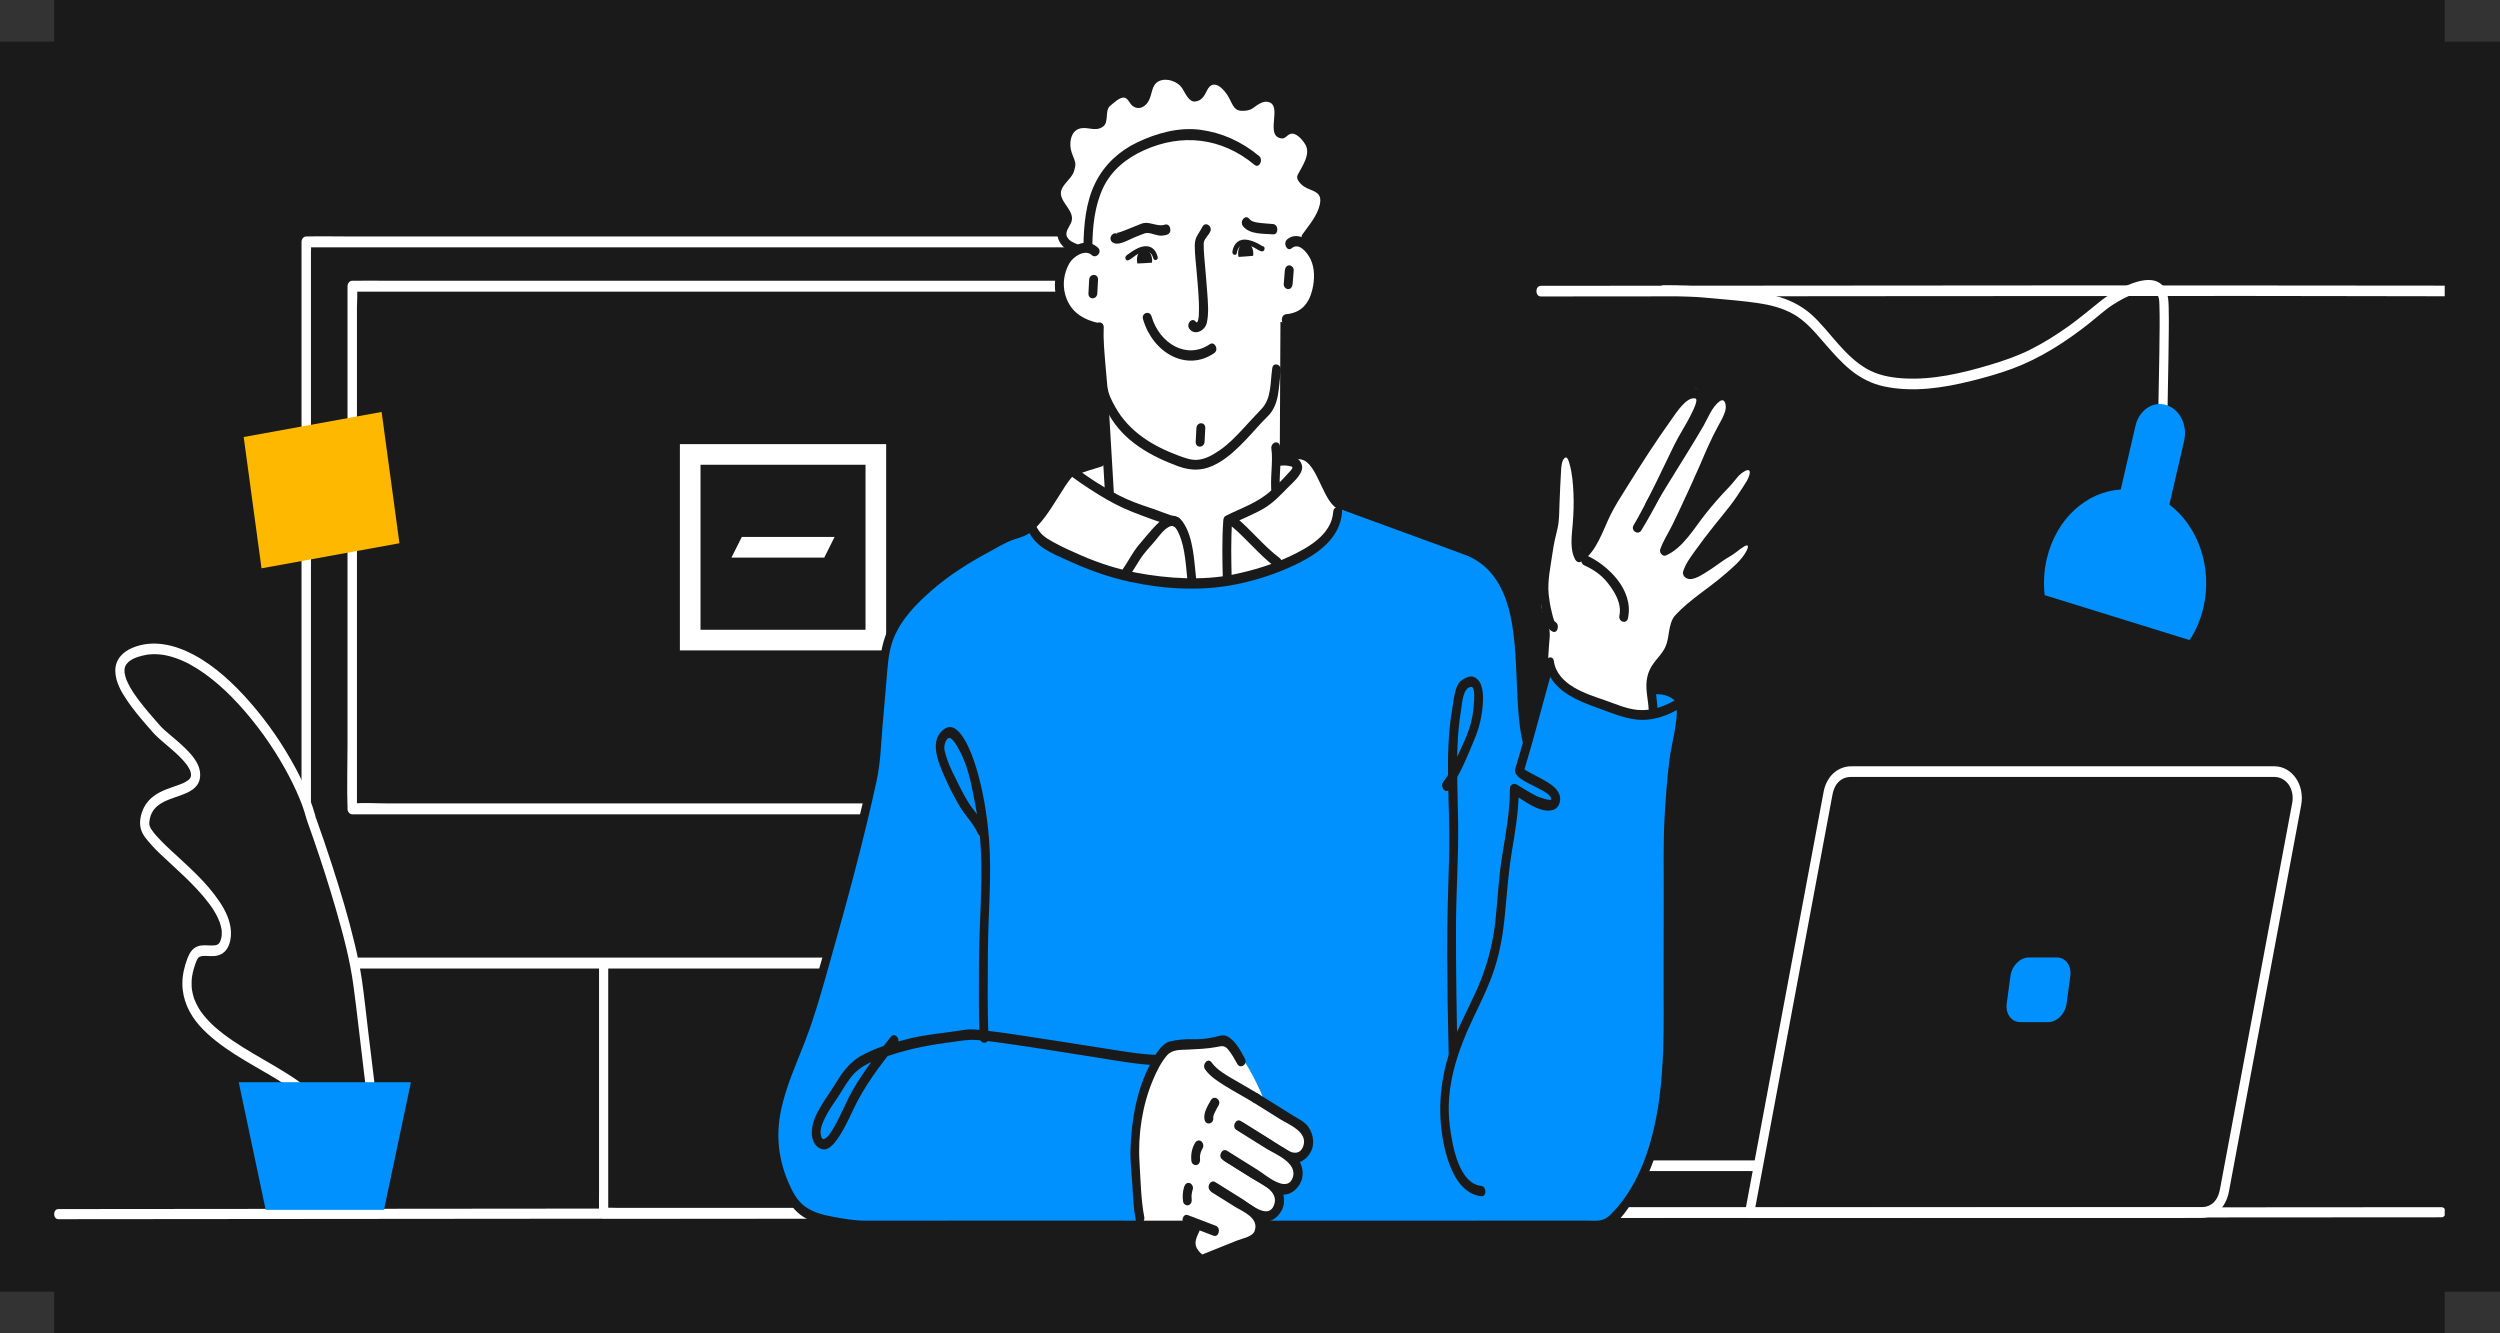 <svg width="1200" height="640" viewBox="0 0 1200 640" fill="none" xmlns="http://www.w3.org/2000/svg">
<rect x="0" y="0" width="1200" height="640" fill="#333333" stroke="none"/>
<rect width="1200" height="600" transform="translate(0 20)" fill="#1A1A1A"/>
<g clip-path="url(#clip0_1002_11094)">
<rect width="1147.46" height="640" transform="translate(26)" fill="#1A1A1A"/>
<path d="M289.745 313.003H438.588C440.57 313.003 442.614 313.17 444.592 313.003C444.68 312.995 444.771 313.003 444.86 313.003L442.655 310.451V571.286C442.655 574.799 442.526 578.349 442.655 581.86C442.66 582.013 442.655 582.169 442.655 582.322L444.86 579.77H296.017C294.035 579.77 291.991 579.603 290.013 579.77C289.925 579.777 289.834 579.77 289.745 579.77L291.95 582.322V321.487C291.95 317.965 292.005 314.435 291.95 310.913C291.948 310.759 291.95 310.605 291.95 310.451C291.95 307.166 287.54 307.161 287.54 310.451V571.286C287.54 574.808 287.485 578.338 287.54 581.86C287.542 582.014 287.54 582.168 287.54 582.322C287.54 583.702 288.55 584.874 289.745 584.874H425.805C432.057 584.874 438.342 585.088 444.592 584.874C444.681 584.871 444.771 584.874 444.86 584.874C446.052 584.874 447.065 583.705 447.065 582.322V321.487C447.065 317.965 447.12 314.435 447.065 310.913C447.063 310.759 447.065 310.605 447.065 310.451C447.065 309.071 446.055 307.899 444.86 307.899H308.8C302.548 307.899 296.263 307.684 290.013 307.899C289.924 307.902 289.834 307.899 289.745 307.899C286.907 307.899 286.902 313.003 289.745 313.003Z" fill="white"/>
<path d="M607.859 462.267H146.996V116.109H607.859V462.267Z" fill="#1A1A1A"/>
<path d="M607.858 459.649H165.703C159.782 459.649 153.689 459.167 147.779 459.649C147.52 459.67 147.255 459.649 146.995 459.649L149.256 462.266V121.358C149.256 119.847 149.43 118.179 149.256 116.678C149.235 116.495 149.256 116.294 149.256 116.108L146.995 118.725H589.15C595.07 118.725 601.164 119.208 607.074 118.725C607.333 118.704 607.598 118.725 607.858 118.725L605.596 116.108V419.843C605.596 433.766 605.191 447.779 605.596 461.696C605.602 461.886 605.596 462.076 605.596 462.266C605.596 465.634 610.12 465.64 610.12 462.266V158.532C610.12 144.609 610.525 130.596 610.12 116.679C610.114 116.49 610.12 116.299 610.12 116.109C610.12 114.694 609.083 113.492 607.858 113.492H165.704C159.733 113.492 153.749 113.36 147.78 113.492C147.519 113.498 147.257 113.492 146.996 113.492C145.773 113.492 144.735 114.692 144.735 116.109V419.843C144.735 433.766 144.33 447.779 144.735 461.696C144.741 461.886 144.735 462.076 144.735 462.266C144.735 463.681 145.771 464.883 146.996 464.883H589.151C595.121 464.883 601.105 465.015 607.075 464.883C607.336 464.877 607.597 464.883 607.858 464.883C610.769 464.883 610.774 459.649 607.858 459.649Z" fill="white"/>
<path d="M668.285 584.16H751.24C755.064 584.16 758.909 584.298 762.732 584.16C762.784 584.159 762.838 584.16 762.892 584.16C765.73 584.16 765.734 579.056 762.892 579.056H679.937C676.113 579.056 672.267 578.918 668.445 579.056C668.392 579.057 668.338 579.056 668.285 579.056C665.446 579.056 665.442 584.16 668.285 584.16ZM798.451 142.037C806.346 141.918 814.232 142.461 822.099 143.191C829.249 143.855 836.44 144.41 843.56 145.439C849.479 146.294 855.504 147.749 860.892 150.804C866.499 153.983 870.744 158.936 875.104 163.988C879.198 168.73 883.307 173.483 888.032 177.396C892.923 181.447 898.475 184.252 904.4 185.497C918.218 188.4 932.491 186.264 946.094 182.883C952.757 181.226 959.454 179.36 965.948 176.956C972.561 174.509 978.968 171.301 985.123 167.591C991.232 163.909 997.102 159.716 1002.79 155.231C1006.6 152.234 1010.19 148.85 1014.21 146.25C1017.76 143.958 1021.22 142.122 1025.09 140.798C1027.08 140.116 1028.82 139.667 1030.65 139.597C1031.07 139.58 1031.5 139.582 1031.93 139.612C1032.14 139.626 1032.35 139.645 1032.55 139.672C1032.05 139.604 1032.69 139.705 1032.76 139.721C1033.13 139.816 1033.5 139.93 1033.87 140.063C1033.95 140.093 1034.49 140.389 1034.03 140.127C1034.22 140.236 1034.4 140.357 1034.59 140.475C1034.72 140.557 1034.84 140.66 1034.96 140.76C1034.55 140.417 1035.01 140.815 1035.07 140.889C1035.2 141.04 1035.33 141.186 1035.45 141.342C1035.85 141.847 1035.24 140.923 1035.56 141.511C1035.66 141.701 1035.76 141.893 1035.86 142.087C1035.88 142.133 1036.14 142.817 1035.97 142.331C1036.15 142.829 1036.25 143.347 1036.36 143.867C1036.41 144.131 1036.39 144.705 1036.35 143.729C1036.36 143.924 1036.39 144.123 1036.41 144.317C1036.45 144.865 1036.48 145.415 1036.5 145.964C1036.64 149.259 1036.63 152.565 1036.63 155.864C1036.6 165.047 1036.41 174.23 1036.24 183.41C1036.16 187.301 1036.09 191.193 1036.03 195.084C1036 197.168 1035.89 199.294 1036.01 201.376C1036.12 203.242 1037.63 205.34 1039.39 203.968C1041.74 202.144 1039.53 197.721 1037.17 199.56L1037.16 199.564L1038.27 199.215H1038.27L1039.38 199.564L1039.38 199.561L1040.17 200.476C1040.28 200.671 1040.42 201.966 1040.42 201.322C1040.42 200.982 1040.4 200.642 1040.4 200.303C1040.39 199.197 1040.4 198.092 1040.41 196.988C1040.46 193.354 1040.53 189.719 1040.6 186.086C1040.77 176.865 1040.96 167.644 1041.02 158.422C1041.05 154.799 1041.06 151.172 1040.97 147.549C1040.89 144.792 1040.82 142.003 1039.67 139.511C1035.48 130.5 1023.8 135.507 1017.79 138.525C1014.62 140.113 1011.48 141.954 1008.63 144.216C1003.36 148.402 998.241 152.782 992.791 156.666C986.926 160.845 980.848 164.64 974.526 167.809C968.274 170.943 961.782 173.164 955.196 175.132C941.788 179.137 927.914 182.399 913.996 181.639C907.791 181.3 901.491 180.198 895.886 176.948C890.844 174.026 886.562 169.81 882.527 165.308C878.165 160.44 874.117 155.035 869.275 150.788C864.302 146.426 858.427 143.674 852.375 142.06C845.999 140.359 839.454 139.808 832.952 139.158C825.242 138.387 817.531 137.562 809.798 137.161C806.018 136.958 802.234 136.882 798.45 136.933C795.614 136.975 795.606 142.081 798.451 142.037Z" fill="white"/>
<path d="M1041.29 242.198L1048.39 211.538C1050.12 204.08 1046.29 196.413 1039.85 194.415C1033.4 192.416 1026.78 196.843 1025.05 204.301L1017.95 234.96C1001.58 235.976 986.914 248.971 982.441 268.289C981.127 273.95 980.782 279.853 981.427 285.667L1051.02 307.247C1054.09 302.585 1056.34 297.274 1057.65 291.611C1062.12 272.293 1055.03 252.551 1041.29 242.199V242.198Z" fill="#0091FF"/>
<path d="M1046.96 579.462H777.993C776.675 579.462 775.358 579.465 774.041 579.462C768.994 579.452 764.292 577.293 760.843 572.958C757.954 569.327 756.361 564.475 756.361 559.55L754.155 562.102H1052.32C1056.33 562.102 1060.41 562.35 1064.41 562.102C1064.58 562.091 1064.76 562.102 1064.94 562.102L1062.73 559.55C1062.73 564.454 1061.9 569.066 1059.08 572.907C1056.03 577.062 1051.66 579.398 1046.96 579.462C1044.12 579.502 1044.12 584.606 1046.96 584.567C1052.76 584.487 1058.4 581.649 1062.19 576.516C1065.8 571.636 1067.14 565.866 1067.14 559.55C1067.14 558.17 1066.13 556.998 1064.94 556.998H766.77C762.744 556.998 758.709 556.91 754.683 556.998C754.507 557.002 754.331 556.998 754.155 556.998C752.962 556.998 751.949 558.166 751.949 559.55C751.949 570.788 758.73 580.984 768.154 583.775C770.412 584.444 772.693 584.567 775 584.567H1034.52C1038.5 584.567 1042.48 584.658 1046.45 584.567C1046.62 584.563 1046.79 584.567 1046.96 584.567C1049.8 584.567 1049.8 579.462 1046.96 579.462Z" fill="white"/>
<path d="M839.824 582.015H1057.08C1062.13 582.015 1066.51 577.932 1067.58 572.21L1102.51 385.437C1103.96 377.689 1098.85 370.372 1092 370.372H888.071C885.616 370.372 883.235 371.345 881.324 373.128C879.414 374.912 878.089 377.4 877.569 380.176L839.824 582.015Z" fill="#1A1A1A"/>
<path d="M839.825 584.567H1049.72C1052.08 584.567 1054.43 584.578 1056.79 584.567C1063.38 584.536 1068.5 579.365 1069.87 572.026L1072.02 560.531L1076.14 538.478L1081.56 509.474L1087.59 477.273L1093.59 445.176L1098.87 416.93L1102.76 396.141C1103.37 392.898 1103.98 389.66 1104.58 386.415C1106.34 376.763 1100.29 367.857 1091.71 367.818C1089.22 367.807 1086.74 367.818 1084.26 367.818H888.613C882.147 367.818 876.744 372.618 875.351 379.994C874.729 383.288 874.119 386.584 873.502 389.879L869.743 409.981L864.614 437.408L858.707 468.999L852.598 501.666L846.866 532.32L842.106 557.773L838.851 575.181L837.7 581.335C837.101 584.538 841.352 585.906 841.954 582.692L843.167 576.201L846.434 558.731L851.192 533.287L856.907 502.731L862.961 470.356L868.818 439.037L873.915 411.78L877.69 391.591L879.582 381.475C880.14 378.494 881.393 375.887 883.734 374.294C885.309 373.222 887.016 372.923 888.796 372.923H1084.05C1086.57 372.923 1089.1 372.914 1091.63 372.923C1097.52 372.944 1101.49 378.822 1100.26 385.428L1098.23 396.264L1094.23 417.643L1088.92 446.057L1082.95 477.996L1076.97 509.951L1071.65 538.413L1067.63 559.872L1065.59 570.821C1065.05 573.678 1063.93 576.261 1061.72 577.879C1060.08 579.075 1058.3 579.462 1056.42 579.462H839.826C836.988 579.462 836.984 584.567 839.826 584.567H839.825Z" fill="white"/>
<path d="M969.702 490.616H983.112C987.326 490.616 991.311 486.625 991.966 481.748L993.754 468.446C994.41 463.569 991.498 459.578 987.283 459.578H973.873C969.659 459.578 965.674 463.569 965.019 468.446L963.231 481.748C962.575 486.625 965.487 490.616 969.702 490.616Z" fill="#0091FF"/>
<path d="M586.166 385.634H186.001C180.636 385.634 175.136 385.227 169.779 385.634C169.544 385.652 169.305 385.634 169.069 385.634L171.331 388.251V147.635C171.331 144.478 171.714 140.951 171.331 137.816C171.314 137.676 171.331 137.519 171.331 137.377L169.069 139.994H569.235C574.599 139.994 580.1 140.401 585.456 139.994C585.691 139.976 585.93 139.994 586.166 139.994L583.904 137.377V357.365C583.904 367.488 583.57 377.695 583.904 387.812C583.91 387.958 583.904 388.106 583.904 388.251C583.904 391.619 588.428 391.625 588.428 388.251V168.263C588.428 158.141 588.762 147.933 588.428 137.816C588.422 137.67 588.428 137.523 588.428 137.377C588.428 135.962 587.391 134.76 586.166 134.76H186.002C180.598 134.76 175.183 134.64 169.78 134.76C169.544 134.765 169.308 134.76 169.071 134.76C167.848 134.76 166.81 135.96 166.81 137.377V357.365C166.81 367.488 166.475 377.695 166.81 387.812C166.815 387.958 166.81 388.106 166.81 388.251C166.81 389.666 167.846 390.868 169.071 390.868H569.235C574.638 390.868 580.053 390.988 585.456 390.868C585.692 390.863 585.929 390.868 586.166 390.868C589.076 390.868 589.081 385.634 586.166 385.634ZM1171.86 579.446C1022.65 579.532 873.433 579.637 724.222 579.754C575.87 579.869 427.518 579.997 279.165 580.129C195.453 580.203 111.739 580.278 28.026 580.354C25.327 580.357 25.322 585.212 28.026 585.209C177.167 585.075 326.307 584.94 475.447 584.813C623.819 584.686 772.192 584.567 920.563 584.463C1004.33 584.405 1088.09 584.35 1171.86 584.303C1174.56 584.301 1174.56 579.445 1171.86 579.446ZM1179.43 137.113C1123.05 137.114 1059.08 136.955 1002.7 136.988C946.638 137.02 890.577 137.064 834.516 137.113C802.881 137.14 771.247 137.169 739.613 137.197C736.774 137.199 736.77 142.304 739.613 142.301C795.971 142.25 852.331 142.199 908.689 142.156C964.758 142.113 1020.83 142.077 1076.89 142.056C1108.55 142.044 1147.78 142.218 1179.43 142.217C1182.27 142.217 1182.28 137.113 1179.43 137.113Z" fill="white"/>
<path d="M116.973 209.769L183.177 197.735L191.729 260.76L125.526 272.793L116.973 209.769Z" fill="#FFB800"/>
<path d="M425.357 312.192H326.346V213.181H425.357V312.192ZM415.456 223.082H336.247V302.291H415.456V223.082Z" fill="white"/>
<path d="M395.653 267.637H351.098L356.067 257.736H400.603L395.653 267.637Z" fill="white"/>
<path d="M151.311 540.711C163.011 513.467 72.86 505.127 92.579 459.61C95.82 452.128 105.452 461.083 108.151 451.689C112.982 434.875 82.703 413.593 74.391 403.904C70.378 399.225 68.274 397.401 70.14 391.081C74.162 377.462 95.118 381.996 93.834 371.001C92.938 363.337 79.356 354.9 74.934 349.743C64.94 338.086 44.868 317.047 68.895 311.995C100.567 305.336 141.69 362.36 149.425 393.012C149.425 393.012 168.505 445.018 171.971 473.9C175.437 502.782 177.517 519.63 177.517 519.63" fill="#1A1A1A"/>
<path d="M153.216 541.999C154.369 539.284 154.849 536.403 154.335 533.411C153.866 530.679 152.483 528.247 150.91 526.194C147.019 521.115 141.52 517.65 136.418 514.481C129.957 510.469 123.309 506.877 116.853 502.854C113.638 500.852 110.465 498.751 107.41 496.435C105.948 495.319 104.517 494.151 103.119 492.932C102.825 492.677 103.433 493.223 102.961 492.79C102.803 492.644 102.644 492.5 102.487 492.354C102.155 492.046 101.826 491.732 101.501 491.415C100.881 490.812 100.276 490.19 99.685 489.55C98.531 488.308 97.448 486.979 96.445 485.572C96.33 485.409 96.218 485.243 96.103 485.079C95.763 484.595 96.348 485.476 96.034 484.973C95.811 484.616 95.583 484.264 95.367 483.9C94.943 483.187 94.547 482.452 94.181 481.697C93.832 480.975 93.534 480.229 93.231 479.482C93.11 479.185 93.404 479.986 93.303 479.68C93.265 479.564 93.221 479.451 93.182 479.335C93.122 479.15 93.059 478.966 93.001 478.78C92.634 477.616 92.354 476.417 92.163 475.198C92.133 475.002 92.113 474.803 92.079 474.607C92.019 474.262 92.129 475.185 92.072 474.539C92.03 474.085 91.998 473.63 91.976 473.174C91.94 472.317 91.947 471.458 91.998 470.602C92.023 470.174 92.068 469.749 92.105 469.322C92.134 468.977 92.032 469.857 92.082 469.514C92.099 469.406 92.109 469.297 92.125 469.188C92.162 468.943 92.196 468.696 92.236 468.45C92.559 466.479 93.093 464.574 93.744 462.718C93.862 462.38 93.587 463.129 93.717 462.793C93.764 462.674 93.808 462.554 93.853 462.435C93.947 462.194 94.042 461.954 94.139 461.715C94.372 461.143 94.603 460.561 94.921 460.044C94.7 460.404 95.11 459.829 95.207 459.713C95.484 459.386 95.26 459.64 95.181 459.709C95.274 459.629 95.376 459.547 95.477 459.479C95.613 459.388 96.187 459.096 95.737 459.288C96.015 459.169 96.297 459.071 96.587 458.996C96.737 458.957 97.412 458.87 96.899 458.92C97.148 458.895 97.396 458.87 97.646 458.858C98.193 458.836 98.741 458.837 99.289 458.861C100.363 458.899 101.438 458.984 102.513 458.927C105.205 458.782 107.621 457.715 109.183 455.061C110.474 452.869 110.973 449.906 110.86 447.285C110.632 441.973 108.259 437.149 105.521 433.024C99.109 423.363 90.481 416.008 82.333 408.448C80.73 406.96 79.129 405.465 77.594 403.883C75.833 402.07 73.975 400.135 72.552 397.959C72.704 398.191 72.34 397.581 72.266 397.444C72.12 397.174 71.989 396.894 71.874 396.605C72.034 397.016 71.79 396.276 71.755 396.115C71.721 395.962 71.692 395.807 71.668 395.652C71.749 396.168 71.66 395.406 71.659 395.349C71.623 394.087 72.05 392.243 72.443 391.195C72.376 391.372 72.655 390.699 72.709 390.583C72.946 390.067 73.215 389.571 73.514 389.101C73.71 388.789 73.3 389.4 73.512 389.107C73.611 388.97 73.711 388.833 73.814 388.699C74.142 388.274 74.496 387.874 74.868 387.5C74.955 387.412 75.51 386.901 75.143 387.224C75.39 387.006 75.646 386.799 75.906 386.601C76.781 385.933 77.712 385.367 78.666 384.867C78.784 384.806 78.902 384.746 79.02 384.686C79.333 384.527 78.712 384.831 79.03 384.681C79.27 384.567 79.512 384.456 79.755 384.348C80.272 384.119 80.795 383.903 81.32 383.696C83.33 382.905 85.382 382.264 87.401 381.504C90.777 380.232 95.056 378.329 95.909 373.797C97.037 367.803 92.576 362.765 88.997 359.261C86.683 356.994 84.228 354.927 81.787 352.85C79.775 351.139 78.27 349.973 76.492 347.936C73.107 344.058 69.695 340.184 66.562 336.028C65.759 334.968 64.982 333.882 64.233 332.771C64.414 333.042 64.007 332.425 63.925 332.297C63.756 332.035 63.589 331.771 63.424 331.505C63.063 330.923 62.715 330.331 62.38 329.73C61.8 328.7 61.277 327.63 60.812 326.526C60.707 326.274 60.607 326.02 60.51 325.763C60.379 325.416 60.644 326.156 60.529 325.807C60.487 325.682 60.444 325.557 60.404 325.432C60.237 324.918 60.094 324.394 59.977 323.862C59.924 323.622 59.883 323.38 59.837 323.139C59.704 322.435 59.821 323.352 59.8 322.929C59.772 322.412 59.761 321.895 59.768 321.378C59.78 320.679 59.685 321.624 59.774 321.225C59.822 321.01 59.849 320.79 59.899 320.576C59.949 320.361 60.022 320.155 60.074 319.943C60.176 319.532 60.049 320.023 60.019 320.088C60.088 319.938 60.146 319.783 60.217 319.634C60.313 319.43 60.421 319.237 60.53 319.043C60.585 318.945 60.648 318.85 60.708 318.755C60.662 318.829 60.389 319.155 60.658 318.848C60.998 318.46 61.31 318.063 61.678 317.709C61.925 317.471 61.39 317.947 61.66 317.728C61.761 317.646 61.862 317.562 61.965 317.482C62.18 317.315 62.401 317.157 62.625 317.007C62.864 316.847 63.107 316.697 63.353 316.554C63.446 316.5 64.187 316.107 63.94 316.228C65.323 315.553 66.796 315.099 68.26 314.734C69.052 314.536 69.849 314.37 70.651 314.237C70.563 314.251 70.219 314.298 70.654 314.242C70.949 314.202 71.245 314.168 71.541 314.138C73.783 313.914 76.037 313.998 78.268 314.314C78.346 314.325 78.701 314.385 78.293 314.317C78.702 314.385 79.111 314.46 79.518 314.543C80.102 314.662 80.682 314.796 81.261 314.945C82.406 315.24 83.541 315.592 84.662 315.992C85.851 316.417 87.025 316.893 88.183 317.419C89.351 317.948 90.032 318.292 91.288 318.979C96.159 321.64 100.73 325.005 105.037 328.738C109.371 332.492 113.74 337.012 117.69 341.598C121.805 346.383 125.673 351.444 129.275 356.754C132.602 361.66 135.681 366.783 138.499 372.098C139.824 374.598 141.077 377.15 142.254 379.748C142.814 380.985 143.353 382.234 143.871 383.495C144.221 384.347 144.559 385.205 144.886 386.07C144.939 386.21 144.993 386.351 145.045 386.492C145.066 386.548 145.275 387.115 145.166 386.817C145.807 388.571 146.597 391.177 147.199 393.313C147.297 393.66 147.405 393.992 147.528 394.329L147.381 393.924L147.675 394.736C148.686 397.545 149.678 400.364 150.65 403.192C154.401 414.079 157.941 425.069 161.153 436.184C164.638 448.24 167.977 460.566 169.661 473.159C171.513 487.001 173.011 500.917 174.709 514.787C174.935 516.628 175.159 518.468 175.387 520.309C175.555 521.675 177.055 522.424 178.099 522.091C179.367 521.688 179.808 520.322 179.639 518.952C178.687 511.238 177.751 503.52 176.816 495.803C175.808 487.487 174.96 479.124 173.78 470.837C172.919 464.79 171.643 458.824 170.228 452.922C167.164 440.151 163.391 427.606 159.37 415.201C156.957 407.759 154.451 400.351 151.797 393.019C151.672 392.675 151.397 392.142 151.363 391.826C151.355 391.791 151.343 391.758 151.326 391.727C151.706 392.467 151.458 391.981 151.376 391.67C151.299 391.381 151.221 391.093 151.14 390.806C150.444 388.317 149.6 385.888 148.694 383.493C146.723 378.289 144.343 373.295 141.748 368.474C135.655 357.158 128.345 346.619 120.158 337.239C112.215 328.14 103.198 319.734 92.994 314.291C83.83 309.403 73.197 306.854 63.43 311.009C59.152 312.829 55.224 316.397 55.343 322.147C55.451 327.416 58.292 332.178 60.979 336.184C64.011 340.703 67.506 344.773 71.002 348.806C72.534 350.574 74.027 352.359 75.728 353.913C77.971 355.962 80.307 357.866 82.589 359.853C84.768 361.751 87.042 363.842 88.976 366.226C89.902 367.368 90.301 367.899 90.953 369.21C91.083 369.472 91.199 369.739 91.314 370.009C91.465 370.359 91.197 369.64 91.315 369.997C91.358 370.129 91.401 370.261 91.44 370.394C91.516 370.657 91.565 370.921 91.628 371.186C91.763 371.749 91.652 370.879 91.67 371.528C91.677 371.751 91.673 371.973 91.677 372.195C91.689 372.893 91.805 371.841 91.667 372.367C91.616 372.555 91.573 372.747 91.536 372.94C91.453 373.419 91.762 372.534 91.492 373.061C91.413 373.216 91.297 373.388 91.238 373.552C91.145 373.811 91.544 373.192 91.198 373.608C91.079 373.751 90.965 373.897 90.84 374.033C90.704 374.181 90.134 374.638 90.671 374.225C89.964 374.77 89.249 375.216 88.483 375.641C88.159 375.821 88.833 375.491 88.261 375.746C88.052 375.838 87.843 375.933 87.633 376.022C87.168 376.22 86.699 376.404 86.227 376.582C82.04 378.159 77.585 379.284 73.836 382.076C71.901 383.517 70.181 385.384 69.037 387.715C67.628 390.584 66.717 394.448 67.556 397.698C68.407 400.997 70.836 403.416 72.876 405.76C74.153 407.228 75.53 408.578 76.918 409.903C80.73 413.543 84.66 417.015 88.461 420.673C92.626 424.682 96.72 428.869 100.278 433.613C101.84 435.695 103.034 437.476 104.302 440.029C104.692 440.812 105.048 441.616 105.37 442.439C105.547 442.883 105.405 442.521 105.372 442.43C105.444 442.628 105.512 442.828 105.578 443.03C105.928 444.097 106.173 445.183 106.365 446.301C106.468 446.902 106.357 445.941 106.411 446.701C106.429 446.96 106.447 447.22 106.454 447.481C106.464 448.029 106.45 448.577 106.411 449.124C106.371 449.773 106.494 448.765 106.375 449.402C106.327 449.655 106.288 449.909 106.233 450.161C106.105 450.751 105.906 451.421 105.767 451.722C105.634 452.022 105.481 452.311 105.312 452.585C105.528 452.247 105.102 452.818 105.006 452.929C104.723 453.257 104.943 453.008 105.022 452.94C104.9 453.043 104.773 453.139 104.643 453.227C104.54 453.297 104.432 453.358 104.327 453.423C104.099 453.564 104.675 453.302 104.277 453.445C104.047 453.528 103.82 453.612 103.584 453.674C103.439 453.713 102.772 453.812 103.262 453.756C102.69 453.821 102.119 453.844 101.545 453.839C99.317 453.82 96.972 453.433 94.811 454.264C92.291 455.231 90.96 457.429 89.938 460.127C88.486 463.959 87.517 468.037 87.54 472.249C87.56 476.004 88.38 479.642 89.797 483.006C92.73 489.969 98.127 495.235 103.533 499.557C109.618 504.423 116.24 508.33 122.835 512.173C129.01 515.771 135.312 519.215 141.135 523.552C141.764 524.02 142.385 524.501 142.998 524.998C143.411 525.333 143.819 525.676 144.223 526.026C144.444 526.218 144.703 526.466 144.312 526.102C145.323 527.043 146.312 528.003 147.215 529.085C147.613 529.561 147.977 530.065 148.349 530.568C148.657 530.986 148.04 530.061 148.309 530.507C148.383 530.63 148.464 530.75 148.54 530.873C148.705 531.144 148.865 531.421 149.015 531.703C149.278 532.202 149.459 532.756 149.719 533.252C149.309 532.469 149.696 533.196 149.786 533.502C149.87 533.788 149.944 534.078 150.005 534.373C150.06 534.631 150.083 534.9 150.14 535.157C150.205 535.453 150.097 534.42 150.116 534.974C150.12 535.107 150.136 535.241 150.143 535.373C150.151 535.544 150.05 536.962 150.099 536.996C150 536.926 150.223 536.227 150.113 536.833C150.088 536.971 150.069 537.111 150.043 537.249C149.986 537.55 149.918 537.849 149.839 538.143C149.762 538.433 149.665 538.712 149.579 538.997C149.425 539.512 149.822 538.435 149.604 538.928C149.533 539.088 149.473 539.256 149.404 539.418C148.879 540.654 149.116 542.179 150.195 542.91C151.167 543.568 152.685 543.237 153.213 541.995L153.216 541.999Z" fill="white"/>
<path d="M184.306 580.745H127.528L114.594 519.463H197.241L184.306 580.745Z" fill="#0091FF"/>
</g>
<g clip-path="url(#clip1_1002_11094)">
<path d="M743.443 320.497C742.673 319.386 743.337 313.378 743.435 311.055C743.571 307.856 744.326 304.531 743.527 301.28C742.712 297.966 740.684 295.41 740.077 291.955C739.466 288.482 739.924 284.605 740.33 281.076C741.942 267.046 746.184 254.283 746.184 239.769C746.184 234.561 745.002 224.692 747.403 220.356C752.627 210.922 756.015 226.106 756.604 229.974C757.594 236.482 757.755 242.884 757.755 249.623C757.755 252.624 757.494 255.805 757.755 258.79C757.883 260.259 757.955 261.67 758.592 263.022C759.684 265.339 759.062 265.489 760.867 264.431C765.71 261.592 767.373 250.664 769.95 245.822C773.352 239.43 776.586 232.169 780.905 226.428C785.118 220.829 789.344 215.114 793.387 209.15C797.74 202.73 801.266 196.017 806.747 190.658C809.531 187.935 815.048 183.71 816.453 189.326C817.657 194.138 815.511 200.279 813.515 204.389C815.853 198.886 820.355 189.916 826.57 190.385C834.073 190.952 827.921 203.286 825.716 206.982C818.22 219.55 813.961 234.238 806.787 247.057C804.138 251.789 801.135 258.174 799.805 263.398C802.282 263.438 805.364 258.29 807.082 256.322C809.533 253.516 811.915 250.93 814.087 247.841C818.261 241.903 822.496 236.307 827.171 230.942C829.496 228.273 840.979 217.566 840.948 227.073C840.927 233.616 835.674 239.12 832.05 243.627C827.842 248.855 823.899 254.362 820.243 260.121C817.814 263.941 811.196 270.603 811.391 275.405C813.491 275.405 816.897 272.868 818.957 271.758C821.759 270.249 824.539 268.933 827.179 266.987C829.285 265.435 840.167 254.589 840.575 263.021C840.852 268.753 829.977 276.34 826.874 279.321C821.961 284.04 817.265 289.184 811.954 293.267C809.948 294.809 807.246 295.931 805.56 297.94C803.475 300.425 804.4 302.708 803.674 306.109C802.199 313.013 796.77 315.548 793.922 321.203C791.271 326.468 793.394 332.832 793.381 338.754C793.367 344.868 794.235 350.961 793.944 357.123C781.475 352.656 767.455 354.39 754.711 351.449C752.132 350.854 749.402 350.215 746.794 349.842C742.552 349.234 743.121 349.231 743.147 344.492C743.184 337.861 742.891 330.507 743.452 324.023C743.57 322.663 743.699 321.434 743.703 320.065C743.959 319.836 743.263 319.98 743.443 320.497ZM465.515 270.734C474.467 265.82 500.083 248.193 503.591 241.415C506.511 235.774 512.902 227.31 515.786 225.825C518.291 224.537 529.756 221.356 532.147 220.641L528.733 157.439C527.852 157.726 526.941 157.913 526.002 157.974C517.401 158.545 509.934 149.033 509.325 136.729C508.971 129.565 511.021 123.039 514.492 118.72C510.981 116.995 508.782 114.459 510.395 109.198C511.043 107.42 512.468 106.458 512.382 104.728C511.477 101.317 509.148 98.869 507.509 95.507C505.785 90.415 510.016 86.664 512.779 83.01C513.47 82.096 514.075 79.453 514.032 78.588C509.978 71.047 510.889 59.708 518.959 59.172C521.851 58.112 525.69 61.328 528.496 58.538C529.835 55.847 528.844 50.706 531.693 48.782C533.117 47.82 534.542 46.858 535.233 45.944C536.275 45.026 537.53 44.49 538.837 44.403C540.144 44.317 541.443 44.684 542.569 45.457C543.388 47.139 544.984 49.635 546.451 49.538C550.81 48.381 550.553 43.192 551.849 39.635C555.994 34.154 562.682 35.445 567.256 38.613C570.319 41.012 571.394 47.882 574.977 45.91C577.135 44.898 577.612 39.661 580.504 38.601C587.021 36.433 591.031 43.108 593.575 49.881C595.128 51.513 598.019 50.453 599.486 50.356C602.335 48.431 606.566 44.68 610.362 47.031C614.935 50.199 613.768 56.349 613.291 61.587C613.376 63.317 614.886 64.084 615.62 64.035C619.807 59.419 624.38 62.586 627.529 66.716C632.273 73.342 627.437 79.737 624.759 85.121C627.175 89.299 631.533 88.142 634.639 91.406C639.383 98.033 630.32 109.047 626.744 114.155L626.537 114.165C629.926 118.149 632.231 124.107 632.568 130.889C633.194 143.545 626.729 154.268 618.128 154.839C616.949 154.915 615.767 154.797 614.617 154.488L614.284 220.244C618.253 220.408 620.75 219.752 624.639 220.556C632.717 222.226 635.103 242.381 643.042 244.54C648.679 246.073 707.648 271.11 698.796 285.855C682.838 312.434 654.008 314.563 628.447 315.422C600.654 316.355 573.086 321.013 545.324 322.002C532.521 322.459 519.87 324.54 507.108 325.343C484.889 326.742 462.737 325.707 440.528 325.439C437.675 325.406 457.381 275.198 465.515 270.734Z" fill="white"/>
<path d="M807.681 337.681C803.43 332.133 797.131 331.544 793.195 330.914C793.536 334.095 793.982 340.355 794.587 343.135C777.564 341.504 765.373 340.651 752.895 331.06C749.479 328.433 746.04 322.867 742.476 319.206C741.812 330.733 735.047 346.219 732.395 361.293C722.681 334.474 737.048 281.474 704.752 266.912C703.338 266.273 643.755 244.541 643.755 244.541C643.755 244.541 636.854 262.998 625.672 267.21C605.894 274.659 592.845 280.628 572.213 279.62C566.463 280.558 560.998 279 555.981 278.677C521.593 276.46 493.839 253.756 493.839 253.756C493.839 253.756 463.568 267.052 451.441 277.085C442.642 284.365 430.522 291.974 427.722 302.694C421.552 326.308 422.254 353.595 417.356 380.759C413.146 404.081 408.207 418.169 401.381 439.927C395.458 458.769 392.156 480.061 383.242 501.981C380.425 508.903 370.855 532.653 371.161 537.627C371.799 547.957 372.67 559.152 376.973 568.444C381.553 578.335 389.571 583.787 398.606 587.402C401.993 588.757 435.963 587.925 472.395 588.44C472.395 588.44 701.053 589.542 700.999 588.445C703.987 587.979 743.979 589.2 761.057 587.459C764.152 587.144 767.005 588.053 769.634 586.945C800.684 573.857 800.522 507.387 800.344 474.451C800.22 451.564 800.291 427.772 800.825 406.115C801.316 386.226 803.844 363.438 807.681 337.681Z" fill="#0091FF"/>
<path d="M746.357 298.399C745.765 298.119 745.009 294.435 744.784 293.551C744.107 290.892 743.656 288.124 743.369 285.373C742.677 278.741 744.387 271.427 745.289 264.89C745.816 261.07 746.688 257.445 747.588 253.73C748.559 249.718 748.377 245.443 748.575 241.322C748.83 236.021 748.978 230.62 749.346 225.327C749.465 223.615 749.708 220.909 751.054 219.842C752.456 218.732 753.104 221.783 753.393 222.772C754.7 227.224 755.03 232.128 755.26 236.793C755.502 241.682 755.291 246.695 754.904 251.564C754.475 256.944 753.374 263.823 756.149 268.629C756.819 269.789 757.988 270.166 759.068 269.515C766.204 265.211 769.3 254.809 773.007 247.236C775.235 242.683 778.021 238.444 780.656 234.203C787.601 223.024 794.73 211.919 802.32 201.312C804.935 197.658 809.527 190.404 813.717 191.249C815.528 191.615 812.32 197.691 811.958 198.446C809.402 203.77 806.089 208.554 803.509 213.869C797.827 225.578 792.365 237.348 786.093 248.699C785.47 249.839 784.824 250.963 784.156 252.068C782.563 254.675 786.264 257.14 787.84 254.562C794.186 244.175 799.891 232.811 805.017 221.565C806.554 218.195 807.898 214.812 809.684 211.584C812.237 206.973 815.08 202.59 817.135 197.634C819.396 192.18 818.776 186.583 812.708 186.197C807.865 185.889 803.545 192.157 800.61 196.034C797.468 200.184 794.575 204.604 791.661 208.968C784.455 219.765 777.211 230.65 770.753 242.073C766.539 249.529 764.166 260.875 756.914 265.248L759.833 266.134C758.167 263.251 758.642 259.137 758.837 255.851C759.073 251.844 759.399 247.894 759.491 243.874C759.61 238.713 759.428 233.745 758.827 228.618C758.361 224.646 757.668 217.727 754.254 215.456C750.417 212.903 746.944 216.691 745.764 220.732C744.2 226.092 745.296 232.07 744.626 237.585C744.029 242.506 744.476 247.569 743.474 252.414C742.381 257.694 741.247 262.766 740.573 268.166C739.659 275.5 738.539 282.138 739.613 289.466C740.249 293.799 741.184 301.258 745.222 303.159C747.772 304.363 748.87 299.583 746.357 298.399Z" fill="#1A1A1A"/>
<path d="M793.916 243.362C799.307 234.335 804.917 225.481 810.397 216.525C812.852 212.512 815.315 208.501 817.67 204.408C819.98 200.393 821.716 195.397 825.335 192.693C828.07 190.649 828.724 194.622 828.198 196.849C827.561 199.549 826.062 202.025 824.775 204.357C821.392 210.484 818.625 217.084 815.82 223.59C813.121 229.851 810.243 236.012 807.381 242.173C805.852 245.467 804.313 248.754 802.711 252.001C800.787 255.901 798.407 259.433 796.927 263.602C796.32 265.313 798.119 267.238 799.551 266.641C807.733 263.224 813.103 253.623 818.77 246.536C822.268 242.162 825.934 237.919 829.783 233.957C831.386 232.307 832.79 230.494 834.272 228.7C835.439 227.287 840.98 223.013 839.706 227.985C839.182 230.031 837.815 231.926 836.738 233.619C834.742 236.757 832.72 239.804 830.484 242.721C827.987 245.976 825.358 249.096 822.808 252.295C819.633 256.278 816.515 260.327 813.545 264.518C811.449 267.476 809.024 270.645 807.912 274.31C807.667 275.116 807.945 276.134 808.46 276.713C811.243 279.84 816.24 276.302 818.929 274.701C822.856 272.362 826.444 269.249 830.421 267.044C832.794 265.728 834.834 263.663 837.194 262.287C839.488 260.948 839.279 262.564 838.385 264.315C836.036 268.914 831.562 272.476 827.959 275.63C820.298 282.338 811.272 287.631 804.225 295.21C802.268 297.315 801.574 300.423 801.104 303.35C800.686 305.942 800.404 308.366 799.29 310.713C798.115 313.191 796.179 315.229 794.545 317.298C792.189 320.283 790.782 323.089 790.363 327.119C789.897 331.599 791.179 336.212 791.365 340.674C791.498 343.844 795.764 343.859 795.632 340.674C795.457 336.505 794.606 332.427 794.581 328.244C794.546 322.677 799.073 319.432 801.68 315.36C804.297 311.276 804.688 307.164 805.628 302.345C806.144 299.704 807.445 298.362 809.19 296.842C817.86 289.29 827.285 282.999 835.589 274.861C838.543 271.966 841.818 268.558 843.109 264.2C844.676 258.909 840.157 255.761 836.197 257.44C832.033 259.206 828.026 262.792 824.21 265.479C821.766 267.2 819.305 268.888 816.776 270.436C815.576 271.17 814.35 271.853 813.081 272.41C812.596 272.623 812.099 272.78 811.597 272.925C810.913 273.122 810.926 272.6 811.477 273.22L812.026 275.624C813.273 271.513 816.715 267.738 819.104 264.502C822.18 260.336 825.389 256.3 828.627 252.302C832.617 247.377 836.562 242.441 839.925 236.907C841.875 233.697 845.993 228.05 843.69 223.831C840.894 218.711 835.829 220.628 832.518 223.812C830.57 225.685 829.117 228.147 827.184 230.042C825.271 231.919 823.479 233.97 821.69 236C817.767 240.447 814.114 245.101 810.606 249.98C807.498 254.301 803.072 259.932 798.418 261.875L801.042 264.913C802.846 259.83 806.088 255.2 808.393 250.379C809.868 247.293 811.295 244.175 812.733 241.066C815.854 234.314 818.92 227.538 821.778 220.632C824.564 213.899 828.476 207.868 831.282 201.164C833.421 196.054 833.574 188.973 827.743 187.381C822.731 186.013 818.811 192.913 816.585 196.988C814.27 201.226 811.954 205.4 809.464 209.512C803.109 220.007 796.529 230.322 790.232 240.864C788.663 243.496 792.362 245.963 793.916 243.362ZM760.418 271.346C764.659 273.262 768.481 275.77 771.596 279.667C774.855 283.745 778.557 289.612 777.321 295.414C776.662 298.507 780.776 299.819 781.435 296.727C784.392 282.844 771.242 270.958 761.552 266.581C758.986 265.424 757.884 270.203 760.418 271.346ZM559.148 107.841C556.155 108.827 553.031 106.974 549.974 106.968C548.508 106.964 547 107.734 545.639 108.282C543.8 109.022 541.967 109.778 540.122 110.498C539.252 110.837 538.377 111.155 537.499 111.46C536.021 111.973 535.507 111.374 536.754 112.594C534.666 110.552 531.632 114.029 533.737 116.087C536.23 118.526 541.584 115.147 544.114 114.126C545.884 113.411 547.644 112.615 549.449 112.026C551.458 111.37 553.931 112.62 555.929 112.994C557.446 113.277 558.824 113.085 560.282 112.605C562.924 111.735 561.8 106.968 559.148 107.841ZM577.162 108.848C575.344 112.404 573.491 113.673 573.494 117.872C573.498 122.165 574.039 126.488 574.422 130.75C574.858 135.604 575.282 140.461 575.465 145.338C575.547 147.375 575.534 149.415 575.426 151.449C575.356 152.699 574.965 155.731 573.969 154.425C572.145 152.031 569.14 155.539 570.952 157.919C573.484 161.241 578.395 158.746 579.253 155.028C580.348 150.28 579.768 144.833 579.449 140.016C579.076 134.374 578.469 128.757 578.032 123.122C577.871 121.051 577.731 118.968 577.769 116.887C577.805 114.889 579.955 113.086 580.846 111.344C582.25 108.594 578.562 106.11 577.162 108.848Z" fill="#1A1A1A"/>
<path d="M524.327 118.249C524.441 108.611 525.428 98.87 529.438 90.272C533.558 81.439 541.145 75.744 549.027 72.167C567.141 63.947 586.263 65.908 602.181 79.136C604.422 80.998 606.548 76.71 604.334 74.87C595.969 67.918 586.43 63.667 576.205 62.305C565.924 60.935 555.216 63.858 545.753 68.403C537.499 72.366 530.253 78.739 525.755 87.778C521.213 96.904 520.182 107.917 520.061 118.249C520.023 121.437 524.289 121.433 524.327 118.249ZM596.651 108.553C599.93 112.727 606.655 112.075 611.073 112.483C613.818 112.736 613.797 107.793 611.073 107.542C609.132 107.363 607.187 107.277 605.248 107.049C603.53 106.846 600.908 106.639 599.667 105.06C597.812 102.699 594.805 106.203 596.651 108.553ZM555.687 123.274C554.587 119.108 551.854 117.548 548.253 118.386C546.626 118.765 545.056 119.668 543.605 120.571C542.943 120.992 542.294 121.44 541.66 121.915C541.504 122.03 540.59 122.627 540.949 122.496C539.601 122.991 540.177 125.452 541.534 124.954C543.058 124.395 544.494 122.865 545.94 122.044C548.821 120.408 552.403 119.555 553.564 123.951C553.978 125.518 556.103 124.85 555.687 123.274Z" fill="#1A1A1A"/>
<path d="M548.963 119.544C546.963 119.754 545.531 122.328 545.764 125.292C545.996 128.256 547.806 130.488 549.805 130.278C551.805 130.067 553.237 127.494 553.005 124.53C552.772 121.566 550.963 119.334 548.963 119.544Z" fill="#1A1A1A"/>
<path d="M556.124 125.769C552.926 126.189 547.173 126.427 542.973 126.64C545.216 134.329 551.565 131.756 556.749 129.679C556.179 128.3 555.516 127.107 556.124 125.769Z" fill="white"/>
<path d="M527.067 118.939C522.874 115.043 517.784 116.36 513.523 119.505C508.66 123.095 506.537 129.797 506.355 136.211C505.961 150.055 516.424 157.826 526.874 159.971C529.564 160.524 530.713 155.763 528.008 155.207C520.746 153.716 513.92 150.343 511.384 141.683C509.866 136.503 510.698 131.021 513.234 126.502C515.141 123.104 520.855 119.462 524.05 122.433C526.173 124.405 529.212 120.933 527.067 118.939ZM580.682 165.221C569.853 172.681 556.593 165.128 552.759 151.881C551.89 148.876 547.769 150.165 548.645 153.194C553.337 169.406 569.553 178.638 582.835 169.487C585.196 167.861 583.051 163.589 580.682 165.221Z" fill="#1A1A1A"/>
<path d="M525.501 157.155C525.233 163.803 525.976 170.591 526.514 177.197C526.811 180.844 527.082 184.514 527.596 188.129C528.152 192.038 530.4 195.614 532.199 198.866C539.51 212.077 552.954 219.173 565.48 223.796C572.27 226.302 578.278 225.966 584.69 222.264C589.734 219.353 593.916 215.38 598.062 211.029C601.55 207.37 604.837 203.414 608.437 199.902C614.266 194.217 613.637 185.928 614.803 178.02C615.263 174.905 611.152 173.571 610.689 176.707C609.654 183.729 610.418 191.242 605.42 196.409C602.345 199.588 599.381 202.907 596.354 206.148C592.958 209.783 589.588 213.244 585.612 215.998C582.266 218.317 578.822 220.343 574.877 220.707C571.777 220.994 568.539 219.742 565.626 218.666C553.936 214.351 542.04 207.498 535.28 195.281C533.518 192.098 531.884 188.988 531.499 185.155C531.158 181.699 530.854 178.238 530.585 174.773C530.125 168.96 529.531 162.997 529.766 157.151C529.896 153.968 525.629 153.983 525.501 157.155ZM526.718 140.804L527.054 134.339C527.219 131.155 522.952 131.174 522.788 134.339L522.452 140.804C522.287 143.988 526.554 143.969 526.718 140.804Z" fill="#1A1A1A"/>
<path d="M578.196 212.007L578.532 205.542C578.697 202.358 574.43 202.377 574.265 205.542L573.93 212.007C573.764 215.19 578.032 215.172 578.196 212.007ZM527.498 187.63L530.441 237.54C530.627 240.7 534.895 240.721 534.707 237.54L531.764 187.63C531.578 184.47 527.31 184.449 527.498 187.63ZM610.264 215.431C611.18 221.431 609.509 229.985 610.361 236.842C610.751 239.986 614.862 238.644 614.475 235.529C613.634 228.753 615.441 221.079 614.378 214.118C613.9 210.984 609.789 212.316 610.264 215.431ZM541.802 276.93C543.72 274.206 545.426 271.3 547.223 268.47C549.403 265.04 552.208 262.339 554.732 259.271C556.771 256.794 558.979 253.587 561.899 252.546C563.842 251.854 565.094 254.486 565.828 256.09C569.049 263.126 569.238 272.493 570.156 280.277C570.527 283.421 574.637 282.078 574.27 278.963C573.169 269.628 573.024 257.696 567.528 250.218C563.717 245.032 558.325 248.502 554.85 252.115C552.004 255.074 549.301 258.415 546.624 261.581C543.618 265.136 541.491 269.595 538.786 273.436C537.063 275.882 540.062 279.4 541.802 276.93Z" fill="#1A1A1A"/>
<path d="M639.924 245.741C639.2 256.851 627.255 263.156 619.606 266.8C610.786 271.001 601.389 273.835 592.009 275.764C577.4 278.767 560.689 277.76 545.736 274.951C536.667 273.247 527.811 270.422 519.211 266.701C514.575 264.695 509.964 262.653 505.5 260.169C501.72 258.065 499.057 256.427 497.09 251.891C495.856 249.043 492.176 251.546 493.406 254.385C497.017 262.713 505.003 265.564 512.07 268.819C521.844 273.322 531.765 276.954 542.111 279.21C558.499 282.782 576.261 283.85 592.761 280.604C603.209 278.548 613.574 275.165 623.308 270.31C632.31 265.821 643.367 258.356 644.189 245.741C644.397 242.561 640.129 242.585 639.924 245.741ZM516.353 228.207C520.335 226.304 524.569 225.28 528.706 223.952C531.353 223.101 530.227 218.334 527.571 219.187C523.435 220.516 519.201 221.54 515.219 223.443C512.713 224.641 513.81 229.423 516.353 228.207Z" fill="#1A1A1A"/>
<path d="M613.32 223.719C615.569 223.313 617.799 223.264 620.002 223.971C621.259 224.375 618.8 226.633 618.46 227.021C615.891 229.957 613.1 232.653 610.303 235.292C603.85 241.381 595.73 243.823 588.236 247.66C587.532 248.021 587.235 248.985 587.179 249.793C586.516 259.286 586.724 268.379 586.945 277.879C587.019 281.058 591.285 281.066 591.211 277.879C590.99 268.379 590.782 259.286 591.445 249.793L590.388 251.925C595.887 249.11 601.642 247.033 606.996 243.831C611.231 241.299 614.895 237.374 618.445 233.753C620.465 231.693 626.111 227.056 624.867 223.117C623.103 217.533 616.24 218.224 612.185 218.954C609.474 219.444 610.63 224.204 613.32 223.719Z" fill="#1A1A1A"/>
<path d="M590.652 252.189C598.12 258.277 604.375 266.352 612.048 272.11C614.364 273.849 616.5 269.57 614.201 267.844C606.535 262.091 600.273 254.011 592.805 247.923C590.55 246.084 588.421 250.37 590.652 252.189ZM593.673 121.43C594.378 116.952 597.608 117.161 600.719 118.248C602.346 118.817 603.983 120.316 605.627 120.661C607.015 120.952 607.608 118.495 606.212 118.202C605.763 118.108 604.345 117.153 603.622 116.796C602.011 116 600.357 115.368 598.617 115.094C595.004 114.526 592.22 116.509 591.551 120.752C591.297 122.359 593.418 123.045 593.673 121.43Z" fill="#1A1A1A"/>
<path d="M598.056 127.071C600.063 127.016 601.641 124.559 601.579 121.583C601.518 118.608 599.841 116.241 597.834 116.297C595.826 116.352 594.249 118.809 594.31 121.785C594.372 124.76 596.049 127.127 598.056 127.071Z" fill="#1A1A1A"/>
<path d="M591.336 123.431C594.554 123.426 600.293 122.902 604.487 122.557C603.018 130.492 596.457 128.776 591.102 127.399C591.531 125.953 592.073 124.681 591.336 123.431Z" fill="white"/>
<path d="M620.026 119.15C623.508 116.204 627.525 121.199 629.118 124.537C631.17 128.835 631.035 134.23 629.964 138.814C628.182 146.439 624.006 150.203 617.317 150.828C614.595 151.083 614.574 156.026 617.317 155.769C621.534 155.374 625.348 154.272 628.673 151.131C632.295 147.711 634.056 141.596 634.762 136.462C635.616 130.252 634.254 123.728 630.909 118.791C627.96 114.437 622.135 111.276 617.872 114.884C615.676 116.744 617.8 121.033 620.026 119.15Z" fill="#1A1A1A"/>
<path d="M620.46 136.316L620.983 129.84C621.091 128.497 619.93 127.369 618.849 127.369C617.605 127.369 616.825 128.499 616.716 129.84L616.194 136.316C616.086 137.659 617.246 138.786 618.327 138.786C619.572 138.786 620.352 137.657 620.46 136.316ZM628.254 115.901C632.087 110.49 636.87 104.843 637.969 97.694C638.345 95.248 638.002 91.347 636.149 89.659C633.158 86.933 628.632 86.828 626.27 83.374L626.603 86.367C628.55 82.576 631.255 78.592 631.578 74.031C631.931 69.046 629.684 64.809 626.222 61.961C623.496 59.718 619.67 58.124 616.498 60.299C614.984 61.337 615.416 61.682 615.528 60.528C615.633 59.444 615.743 58.362 615.832 57.276C616.023 54.945 615.89 52.637 615.318 50.391C614.467 47.05 611.512 43.98 608.437 43.857C606.7 43.787 605.088 44.133 603.494 44.957C601.816 45.823 600 47.756 598.213 48.064C595.247 48.575 594.928 47.178 593.607 44.45C592.731 42.643 591.604 41 590.372 39.505C588.025 36.656 584.315 35.046 580.946 35.948C577.716 36.814 576.437 39.406 574.886 42.553C573.624 45.116 572.461 42.158 571.666 40.763C570.793 39.23 569.752 37.405 568.334 36.479C565.275 34.483 562.006 33.326 558.475 33.44C555.538 33.535 550.93 35.496 549.794 38.978C548.794 42.042 547.699 50.452 544.412 44.21C542.611 40.791 537.489 41.874 534.986 43.187C533.285 44.078 531.484 45.906 529.982 47.194C528.873 48.145 528.335 49.468 527.84 50.913C527.261 52.598 527.27 54.594 526.944 56.359C526.605 58.193 521.087 56.496 519.854 56.502C514.291 56.532 510.077 61.223 509.629 67.565C509.392 70.862 509.872 74.175 511.026 77.201C511.693 78.938 511.997 79.343 511.273 81.179C510.518 83.094 508.37 84.829 507.237 86.508C505.28 89.407 504.539 92.606 505.453 96.165C505.932 98.032 507.405 99.795 508.379 101.347C508.801 102.018 510.453 104.383 510.064 105.291C509.667 106.219 508.989 107.03 508.553 107.953C505.214 115.024 510.863 119.937 515.908 121.963C518.515 123.01 519.625 118.236 517.042 117.199C515.257 116.482 513.291 115.722 512.231 113.778C510.969 111.462 513.303 108.822 514.112 106.935C516.316 101.791 509.675 97.835 509.242 93.249C508.838 88.958 514.343 86.097 515.477 82.308C515.86 81.032 516.417 79.311 516.089 77.933C515.568 75.742 514.393 73.874 513.976 71.557C513.273 67.659 514.301 63.112 517.85 61.847C521.905 60.402 525.742 63.608 529.573 60.674C532.345 58.551 530.257 53.071 532.771 50.917C534.336 49.577 536.914 47.168 538.838 46.876C541.522 46.469 541.956 49.741 543.899 51.033C546.456 52.733 549.302 51.651 551.043 48.941C553.289 45.445 552.446 40.75 556.359 38.915C559.894 37.258 565.288 38.956 567.525 42.483C568.939 44.712 570.689 49.057 573.667 48.73C576.615 48.408 577.955 46.367 579.307 43.522C582.369 37.075 587.735 42.813 589.922 46.946C591.991 50.858 592.508 53.484 597.033 53.196C598.545 53.099 600.003 52.88 601.303 51.976C603.581 50.392 606.031 48.259 608.838 48.95C615.838 50.672 606.856 65.32 615.105 66.437C616.86 66.675 617.506 65.096 619.126 64.383C621.889 63.167 625.072 66.985 626.468 69.204C629.412 73.881 624.938 79.945 622.919 83.876C622.386 84.912 622.651 85.99 623.252 86.869C624.752 89.062 626.616 90.129 628.874 90.989C632.309 92.298 634.53 93.621 633.519 98.158C632.305 103.607 628.229 108.185 625.237 112.409C623.508 114.85 626.509 118.367 628.254 115.901Z" fill="#1A1A1A"/>
<path d="M474.507 498.132C473.882 484.735 474.148 471.241 474.182 457.829C474.229 439.486 476.13 421.244 474.734 402.897C473.846 391.219 471.828 379.025 468.422 367.968C466.82 362.767 460.685 345.032 453.485 349.784C445.79 354.865 450.142 365.452 453.173 372.319C455.364 377.282 457.871 382.325 460.585 386.925C463.32 391.56 467.198 395.109 469.45 400.139C470.716 402.968 474.398 400.469 473.134 397.646C471.525 394.053 469.185 391.118 466.876 388.118C463.756 384.064 461.553 379.317 459.183 374.66C456.9 370.175 454.574 365.389 453.437 360.321C453.01 358.416 453.495 356.257 454.61 354.815C456.579 352.272 459.753 358.851 460.526 360.244C465.16 368.59 466.541 378.362 468.43 387.839C470.723 399.343 471.176 411.211 471.032 422.976C470.871 436.114 469.927 449.186 469.907 462.33C469.889 474.245 469.685 486.23 470.241 498.132C470.388 501.3 474.655 501.317 474.507 498.132Z" fill="#1A1A1A"/>
<path d="M556.661 506.41C546.797 506.174 536.875 504.242 527.113 502.751C513.866 500.728 500.638 498.541 487.383 496.587C482.22 495.826 477.052 495.093 471.869 494.542C469.012 494.237 466.053 493.828 463.194 494.298C453.972 495.815 444.64 496.447 435.521 498.749C428.119 500.617 420.043 503.023 413.204 506.862C408.605 509.443 405.037 513.674 402.109 518.439C399.538 522.623 396.698 526.573 394.147 530.776C391.771 534.692 389.438 539.394 389.648 544.34C389.803 548.002 391.981 551.357 395.2 551.703C398.285 552.034 401.063 548.098 402.692 545.633C405.209 541.824 407.233 537.63 409.179 533.406C414.763 521.284 422.602 511.097 430.674 501.125C432.553 498.804 429.542 495.303 427.657 497.631C421.267 505.526 414.991 513.6 409.718 522.557C406.227 528.484 403.805 535.135 400.317 541.074C399.308 542.791 397.265 546.609 395.2 546.762C394.238 546.834 393.912 544.286 393.882 543.592C393.792 541.476 394.748 539.315 395.561 537.499C397.181 533.886 399.437 530.644 401.609 527.465C403.814 524.235 405.729 520.702 408.053 517.598C413.304 510.582 421.022 508.524 428.415 506.156C437.834 503.138 447.075 501.442 456.789 500.194C461.496 499.59 464.501 498.857 469.103 499.221C473.806 499.592 478.495 500.261 483.173 500.92C497.054 502.874 510.897 505.188 524.756 507.329C535.291 508.957 546.014 511.094 556.661 511.35C559.414 511.416 559.408 506.476 556.661 506.41ZM741.634 317.882C738.446 328.912 735.554 340.056 732.481 351.129C730.83 357.08 729.138 363.016 727.342 368.911C726.64 371.217 728.692 372.949 730.141 373.93C732.664 375.637 735.473 376.818 738.111 378.257C739.956 379.264 743.786 380.876 744.614 383.301C745.267 385.21 737.936 382.291 737.405 382.031C734.157 380.438 731.108 378.387 727.968 376.541C726.551 375.708 724.757 376.717 724.758 378.674C724.767 389.525 722.781 400.114 721.042 410.725C719.346 421.067 718.919 431.405 717.818 441.821C716.787 451.568 714.439 461.099 710.96 470.044C707.245 479.598 702.139 488.32 698.344 497.845C692.039 513.671 689.566 529.939 692.602 547.046C694.622 558.422 699.516 572.848 710.955 574.187C713.691 574.507 713.664 569.563 710.955 569.246C700.266 567.995 697.152 550.191 695.9 540.371C693.544 521.884 699.651 504.412 707.223 488.496C710.932 480.698 714.704 473.15 717.412 464.784C720.08 456.54 721.51 447.876 722.355 439.151C723.337 429.022 723.986 419.087 725.65 409.042C727.313 399.002 729.034 388.938 729.025 378.674L725.816 380.806C731.28 384.02 739.215 390.8 745.684 388.698C748.212 387.877 749.527 384.325 748.593 381.592C747.498 378.388 744.489 376.502 741.998 374.984C738.963 373.133 735.734 371.753 732.692 369.917C732.291 369.674 731.836 369.416 731.477 369.091C731.027 368.52 731.019 368.898 731.455 370.224C731.676 369.501 731.896 368.777 732.114 368.052C733.177 364.527 734.191 360.981 735.196 357.434C738.798 344.72 742.08 331.885 745.747 319.196C746.623 316.165 742.502 314.877 741.634 317.882Z" fill="#1A1A1A"/>
<path d="M695.762 378.85C700.946 371.721 704.1 363.468 707.625 355.132C710.027 349.449 711.361 343.974 711.771 337.643C712.066 333.088 711.83 326.951 707.591 325C705.605 324.085 703.183 325.47 701.528 326.618C698.263 328.884 697.855 335.746 697.166 339.627C693.075 362.674 696.219 386.563 695.599 409.866C695.168 426.09 694.549 442.197 694.639 458.455C694.727 474.17 694.964 489.887 695.353 505.597C695.431 508.776 699.698 508.785 699.619 505.597C699.124 485.587 698.856 465.563 698.873 445.543C698.888 428.425 700.18 411.348 699.896 394.244C699.696 382.233 699.164 370.231 699.602 358.218C699.813 352.417 700.344 346.646 701.28 340.94C701.854 337.442 702.197 329.854 706.257 329.704C708.914 329.606 706.978 342.543 706.703 344.062C705.21 352.283 700.817 359.83 697.638 367.294C696.373 370.268 694.58 372.833 692.745 375.356C690.985 377.776 693.987 381.289 695.762 378.85Z" fill="#1A1A1A"/>
<path d="M561.674 503.147C567.316 499.554 583.598 498.346 589.371 500.609C594.86 502.762 603.729 520.143 606.308 526.991C611.015 539.488 603.794 547.521 597.468 559.629C591.852 570.375 585.335 580.914 581.103 592.146C568.777 586.088 560.738 588.248 547.777 587.918C543.4 562.109 542.952 515.071 561.674 503.147Z" fill="white"/>
<path d="M597.567 508.169C595.357 504.108 592.84 499.242 588.852 497.336C587.073 496.486 584.713 497.372 582.947 497.784C579.556 498.576 575.994 498.886 572.54 498.818C568.964 498.748 565.196 499.03 561.689 499.858C557.453 500.859 554.401 506.505 552.32 510.401C545.632 522.922 543.099 537.36 542.628 551.915C542.442 557.673 543.212 563.401 543.553 569.136C543.875 574.575 544.108 580.125 545.125 585.463C545.718 588.574 549.831 587.254 549.239 584.15C547.63 575.703 547.505 566.52 546.966 557.893C546.136 544.603 548.358 530.355 553.416 518.407C555.217 514.153 557.277 509.91 560.193 506.545C562.744 503.6 566.911 503.995 570.254 503.806C574.915 503.541 579.453 503.439 584.082 502.549C586.458 502.092 587.767 501.59 589.592 503.866C591.247 505.93 592.593 508.289 593.886 510.663C595.347 513.349 599.039 510.873 597.567 508.169Z" fill="#1A1A1A"/>
<path d="M581.229 528.072C579.77 530.66 577.43 534.24 578.203 537.521C578.926 540.59 583.042 539.286 582.316 536.207C582.319 536.506 582.319 536.494 582.318 536.172C582.319 536.558 582.449 535.657 582.445 535.674C582.602 535.058 582.875 534.493 583.133 533.929C583.665 532.767 584.292 531.666 584.912 530.566C586.421 527.89 582.726 525.417 581.229 528.072ZM573.599 548.641C572.066 551.179 571.486 554.412 571.904 557.45C572.087 558.781 573.501 559.502 574.527 559.175C575.74 558.789 576.2 557.465 576.017 556.137C575.784 554.44 576.452 552.51 577.282 551.135C577.949 550.03 577.458 548.394 576.517 547.755C575.452 547.033 574.263 547.541 573.599 548.641ZM568.415 569.591C567.685 571.869 567.52 574.377 567.889 576.762C568.095 578.088 569.471 578.819 570.513 578.487C571.71 578.105 572.207 576.772 572.002 575.448C571.778 574.001 572.077 572.312 572.529 570.904C572.934 569.64 572.086 568.199 571.039 567.866C569.845 567.485 568.82 568.33 568.415 569.591ZM578.513 513.417C580.998 516.841 584.636 519.079 587.977 521.181C592.519 524.039 597.245 526.486 601.807 529.302C604.234 530.799 606.388 526.535 603.96 525.036C600.019 522.603 595.974 520.411 592 518.053C588.356 515.891 584.21 513.618 581.529 509.923C579.757 507.482 576.755 510.995 578.513 513.417Z" fill="#1A1A1A"/>
<path d="M596.236 541.426L617.836 554.934C621.235 557.06 625.48 555.592 627.316 551.655C629.152 547.718 627.884 542.803 624.484 540.677L602.885 527.169" fill="white"/>
<path d="M595.161 543.559L611.344 553.68L616.76 557.067C621.32 559.918 626.499 557.788 629.158 552.902C631.551 548.505 630.026 542.646 626.798 539.518C625.049 537.824 622.671 536.737 620.685 535.495L603.962 525.037C601.542 523.524 599.388 527.789 601.809 529.303L614.47 537.221C618.419 539.69 628.243 543.382 625.475 550.409C622.703 557.447 614.023 549.744 610.586 547.594L597.314 539.293C594.893 537.779 592.74 542.044 595.161 543.559Z" fill="#1A1A1A"/>
<path d="M582.264 569.551L603.863 583.059C607.262 585.185 611.507 583.717 613.343 579.78C615.179 575.843 613.911 570.928 610.512 568.802L588.912 555.294" fill="white"/>
<path d="M581.186 571.684L597.369 581.804L602.785 585.191C607.344 588.043 612.523 585.913 615.183 581.027C617.576 576.629 616.051 570.771 612.823 567.643C611.074 565.948 608.695 564.861 606.71 563.619L589.987 553.162C587.567 551.648 585.413 555.913 587.834 557.428L600.494 565.345C604.443 567.815 614.268 571.506 611.5 578.533C608.727 585.571 600.048 577.868 596.611 575.718L583.339 567.418C580.919 565.904 578.765 570.169 581.186 571.684Z" fill="#1A1A1A"/>
<path d="M582.867 570.252L601.333 581.8C604.559 583.816 605.761 588.479 604.019 592.214C602.278 595.949 598.317 595.705 594.692 597.706L576.668 604.931L574.551 603.028C573.214 601.825 572.284 600.115 571.924 598.199C571.565 596.282 571.799 594.28 572.585 592.543L573.867 589.709" fill="white"/>
<path d="M581.792 572.384L592.558 579.116C596.184 581.384 604.662 584.559 602.178 590.967C601.133 593.663 596.074 594.542 593.851 595.434L588.034 597.766L576.103 602.549L578.178 603.184C576.791 601.936 575.394 600.861 574.446 599.098C572.965 596.347 574.609 593.388 575.711 590.955C576.986 588.137 573.305 585.639 572.027 588.462C569.871 593.226 568.616 597.604 571.29 602.575C572.724 605.239 575.591 607.973 578.281 606.894C584.616 604.355 590.941 601.779 597.255 599.181C602.277 597.116 606.163 595.851 606.939 589.023C607.466 584.402 604.377 580.897 601.209 578.915L583.944 568.119C581.525 566.605 579.371 570.87 581.792 572.384Z" fill="#1A1A1A"/>
<path d="M569.65 585.649L583.035 590.753Z" fill="white"/>
<path d="M569.083 588.031L582.468 593.134C585.089 594.132 586.202 589.361 583.602 588.37L570.217 583.267C567.596 582.268 566.482 587.04 569.083 588.031Z" fill="#1A1A1A"/>
<path d="M587.904 554.498L612.763 570.044C616.162 572.17 620.407 570.702 622.243 566.766C624.079 562.829 622.811 557.913 619.412 555.787L594.553 540.241" fill="white"/>
<path d="M586.827 556.631L604.683 567.797L611.606 572.126C616.198 574.998 621.388 572.968 624.085 568.011C626.844 562.941 624.487 556.572 620.489 553.654C618.439 552.158 616.175 550.957 614.044 549.624L595.63 538.108C593.21 536.594 591.056 540.86 593.477 542.374L607.765 551.309C611.818 553.844 623.284 558.202 620.402 565.518C617.513 572.853 607.382 563.871 603.883 561.683L588.982 552.365C586.56 550.851 584.406 555.116 586.827 556.631ZM794.9 333.237C798.431 333.037 803.364 334.373 805.233 338.207C806.365 340.528 809.45 338.445 808.317 336.119C805.826 331.011 799.697 328.83 794.9 329.101C792.608 329.231 792.597 333.367 794.9 333.237ZM571.329 585.937C536.089 585.869 500.849 585.88 465.609 585.896C448.987 585.904 432.364 585.915 415.742 585.93C410.323 585.935 404.614 584.985 399.293 583.957C394.752 583.08 390.166 581.882 386.238 579.003C382.503 576.266 380.138 571.624 378.253 567.142C373.603 556.084 372.389 544.978 374.868 532.995C377.278 521.343 382.283 510.595 386.467 499.718C391.223 487.352 394.801 474.373 398.432 461.522C406.531 432.857 414.44 403.934 420.802 374.676C422.629 366.274 422.859 357.499 423.586 348.897C424.205 341.54 424.839 334.183 425.489 326.829C426.077 320.211 426.306 313.395 428.622 307.213C432.327 297.327 439.918 289.782 447.175 283.424C455.683 275.969 465.112 270.11 474.761 264.905C478.652 262.806 482.734 260.248 486.867 258.897C489.416 258.064 491.889 257.484 494.149 255.847C499.83 251.732 504.095 244.69 508.014 238.507C510.209 235.043 512.36 231.303 515.098 228.371C515.507 228.055 515.204 228.113 514.193 228.544C514.575 228.838 514.961 229.129 515.347 229.415C516.528 230.296 517.733 231.134 518.939 231.969C521.607 233.817 524.33 235.562 527.071 237.26C532.427 240.577 537.923 243.532 543.687 245.765C550.364 248.353 557.316 251.005 564.173 252.849C566.719 253.533 567.8 249.003 565.252 248.318C560.771 247.113 556.481 245.203 552.06 243.756C546.88 242.061 541.774 240.236 536.861 237.663C529.564 233.843 522.381 229.271 515.734 224.092C512.478 221.555 507.518 231.457 506.143 233.58C501.967 240.027 497.883 247.079 492.102 251.789C490.171 253.363 487.612 253.769 485.369 254.503C481.049 255.914 476.785 258.679 472.714 260.847C463.033 266.002 453.68 271.979 445.128 279.366C438.232 285.322 431.742 292.03 427.113 300.51C423.655 306.847 422.635 313.76 421.957 321.041C420.685 334.71 419.563 348.398 418.423 362.083C417.749 370.162 416.13 377.046 414.146 385.348C406.84 415.929 398.799 446.369 389.862 476.365C388.264 481.727 386.624 487.079 384.799 492.345C381.121 502.955 376.426 513.042 373.053 523.802C369.802 534.171 368.358 545.107 370.386 555.984C372.007 564.679 375.884 574.511 381.527 580.662C387.943 587.654 397.908 588.668 406.229 589.777C410.848 590.393 415.446 590.627 420.089 590.623C437.109 590.608 454.129 590.598 471.148 590.591C504.542 590.578 537.936 590.57 571.33 590.635C573.945 590.641 573.945 585.942 571.329 585.937Z" fill="#1A1A1A"/>
<path d="M741.929 318.497C743.73 331.427 757.959 336.585 767.168 339.909C772.901 341.979 778.973 344.539 784.944 345.312C793.174 346.377 800.567 343.536 807.799 339.192L804.746 337.163C805.669 346.802 802.325 356.257 801.198 365.729C800.145 374.58 799.476 383.499 798.991 392.413C798.332 404.498 798.617 416.653 798.594 428.756C798.568 442.741 798.514 456.727 798.531 470.712C798.558 491.868 799.109 512.851 795.465 533.72C792.223 552.291 785.661 570.729 772.858 583.222C769.344 586.65 766.019 585.885 761.541 585.887L709.441 585.904L606.479 585.937H606.462C603.846 585.937 603.846 590.636 606.462 590.636L708.071 590.603L760.975 590.585C764.641 590.584 768.329 590.886 771.848 589.377C777.348 587.021 781.597 579.818 785.008 574.673C789.617 567.722 792.791 560.312 795.343 552.054C802.825 527.848 802.972 501.752 802.615 476.375C802.453 464.779 802.6 453.168 802.625 441.571C802.685 412.982 801.359 383.481 807.015 355.45C808.223 349.465 809.394 343.335 808.803 337.161C808.633 335.378 807.216 334.252 805.75 335.132C799.468 338.906 793.191 341.391 786.039 340.752C780.585 340.265 775.024 337.721 769.79 335.919C761.632 333.112 747.455 328.828 745.841 317.246C745.426 314.264 741.517 315.534 741.929 318.497Z" fill="#1A1A1A"/>
</g>
<defs>
<clipPath id="clip0_1002_11094">
<rect width="1147.46" height="640" fill="white" transform="translate(26)"/>
</clipPath>
<clipPath id="clip1_1002_11094">
<rect width="474.921" height="573.702" fill="white" transform="translate(369.451 33.433)"/>
</clipPath>
</defs>
</svg>
